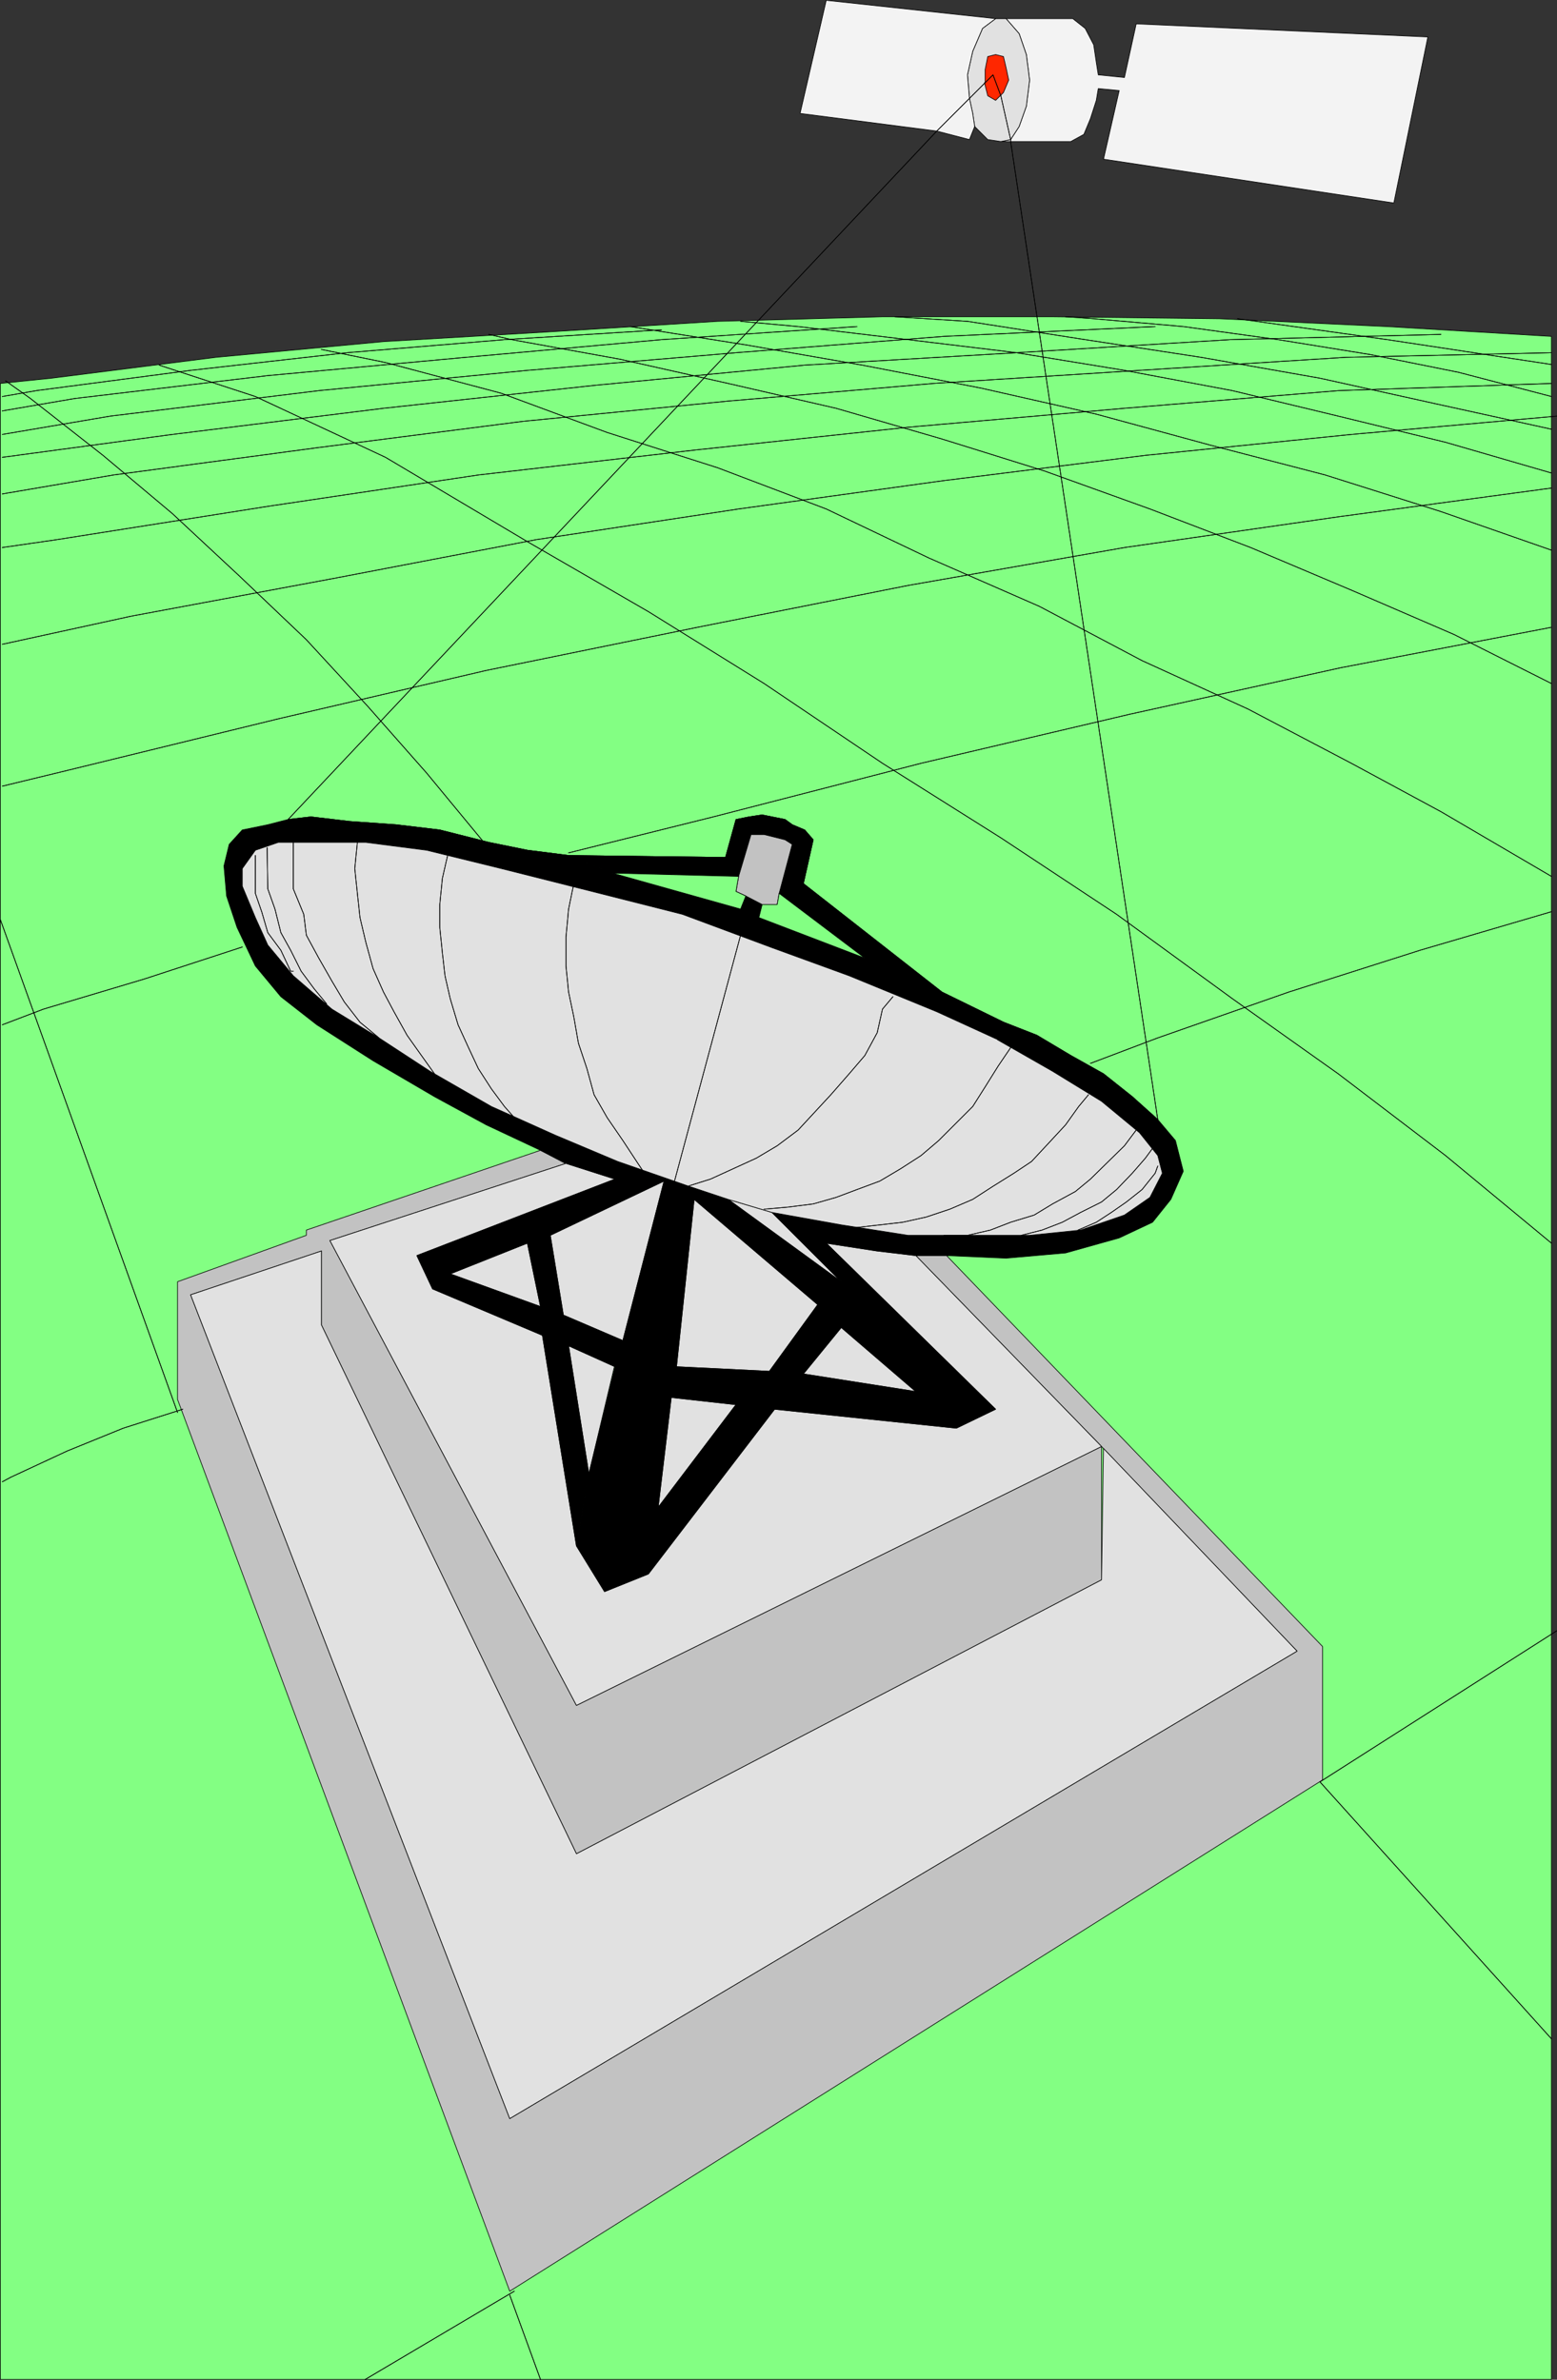 <?xml version="1.0" encoding="UTF-8" standalone="no"?>
<svg
   version="1.0"
   width="101.806mm"
   height="155.626mm"
   id="svg120"
   sodipodi:docname="Satellite Dish 03.wmf"
   xmlns:inkscape="http://www.inkscape.org/namespaces/inkscape"
   xmlns:sodipodi="http://sodipodi.sourceforge.net/DTD/sodipodi-0.dtd"
   xmlns="http://www.w3.org/2000/svg"
   xmlns:svg="http://www.w3.org/2000/svg">
  <rect width="100%" height="100%" fill="#333333" stroke="none"/>
  <sodipodi:namedview
     id="namedview120"
     pagecolor="#ffffff"
     bordercolor="#000000"
     borderopacity="0.25"
     inkscape:showpageshadow="2"
     inkscape:pageopacity="0.0"
     inkscape:pagecheckerboard="0"
     inkscape:deskcolor="#d1d1d1"
     inkscape:document-units="mm" />
  <defs
     id="defs1">
    <pattern
       id="WMFhbasepattern"
       patternUnits="userSpaceOnUse"
       width="6"
       height="6"
       x="0"
       y="0" />
  </defs>
  <path
     style="fill:#83ff83;fill-opacity:1;fill-rule:evenodd;stroke:none"
     d="M 0.081,94.773 V 588.111 H 383.406 V 83.139 L 342.843,80.715 301.311,78.776 260.102,78.291 H 218.085 L 177.36,79.422 135.99,82.007 94.781,84.431 53.41,88.31 12.686,93.48 0.081,94.773 Z"
     id="path1" />
  <path
     style="fill:none;stroke:#000000;stroke-width:0.162px;stroke-linecap:round;stroke-linejoin:round;stroke-miterlimit:4;stroke-dasharray:none;stroke-opacity:1"
     d="M 0.081,94.773 V 588.111 H 383.406 V 83.139 L 342.843,80.715 301.311,78.776 260.102,78.291 H 218.085 L 177.36,79.422 135.99,82.007 94.781,84.431 53.41,88.31 12.686,93.48 0.081,94.773 v 0"
     id="path2" />
  <path
     style="fill:#c2c2c2;fill-opacity:1;fill-rule:evenodd;stroke:none"
     d="m 139.707,287.551 -6.141,-3.232 -57.854,19.714 v 1.293 l -31.836,11.473 v 29.086 L 125.97,566.296 326.844,439.932 v -32.965 l -92.922,-96.631 h -7.595 l 45.896,47.185 48.32,50.578 -194.571,115.538 -78.863,-203.605 32.321,-10.827 v 18.26 L 142.454,458.192 272.222,390.485 V 357.52 L 142.454,421.51 81.529,306.619 139.868,287.551 v 0 z"
     id="path3" />
  <path
     style="fill:none;stroke:#000000;stroke-width:0.162px;stroke-linecap:round;stroke-linejoin:round;stroke-miterlimit:4;stroke-dasharray:none;stroke-opacity:1"
     d="m 139.707,287.551 -6.141,-3.232 -57.854,19.714 v 1.293 l -31.836,11.473 v 29.086 L 125.97,566.296 326.844,439.932 v -32.965 l -92.922,-96.631 h -7.595 l 45.896,47.185 48.32,50.578 -194.571,115.538 -78.863,-203.605 32.321,-10.827 v 18.26 L 142.454,458.192 272.222,390.485 V 357.52 L 142.454,421.51 81.529,306.619 139.868,287.551 v 0"
     id="path4" />
  <path
     style="fill:#e1e1e1;fill-opacity:1;fill-rule:evenodd;stroke:none"
     d="M 272.707,358.005 320.542,408.098 125.97,523.636 47.108,320.031 79.428,309.205 v 18.26 l 63.026,130.727 129.768,-67.707 0.485,-32.48 z"
     id="path5" />
  <path
     style="fill:none;stroke:#000000;stroke-width:0.162px;stroke-linecap:round;stroke-linejoin:round;stroke-miterlimit:4;stroke-dasharray:none;stroke-opacity:1"
     d="M 272.707,358.005 320.542,408.098 125.97,523.636 47.108,320.031 79.428,309.205 v 18.26 l 63.026,130.727 129.768,-67.707 0.485,-32.48 v 0"
     id="path6" />
  <path
     style="fill:#e1e1e1;fill-opacity:1;fill-rule:evenodd;stroke:none"
     d="m 142.454,382.082 -8.403,-52.032 -27.149,-11.473 -3.878,-8.241 48.966,-18.906 -12.12,-3.878 -58.339,19.068 60.925,114.891 129.768,-63.99 -45.896,-47.185 -9.535,-1.131 -12.605,-1.939 41.855,41.044 -9.696,4.686 -44.926,-4.686 -31.19,40.721 -10.827,4.363 -6.949,-11.311 z"
     id="path7" />
  <path
     style="fill:none;stroke:#000000;stroke-width:0.162px;stroke-linecap:round;stroke-linejoin:round;stroke-miterlimit:4;stroke-dasharray:none;stroke-opacity:1"
     d="m 142.454,382.082 -8.403,-52.032 -27.149,-11.473 -3.878,-8.241 48.966,-18.906 -12.12,-3.878 -58.339,19.068 60.925,114.891 129.768,-63.99 -45.896,-47.185 -9.535,-1.131 -12.605,-1.939 41.855,41.044 -9.696,4.686 -44.926,-4.686 -31.19,40.721 -10.827,4.363 -6.949,-11.311 v 0"
     id="path8" />
  <path
     style="fill:#e1e1e1;fill-opacity:1;fill-rule:evenodd;stroke:none"
     d="m 198.531,339.584 27.796,4.363 -18.423,-15.836 z"
     id="path9" />
  <path
     style="fill:none;stroke:#000000;stroke-width:0.162px;stroke-linecap:round;stroke-linejoin:round;stroke-miterlimit:4;stroke-dasharray:none;stroke-opacity:1"
     d="m 198.531,339.584 27.796,4.363 -18.423,-15.836 -9.373,11.473 v 0"
     id="path10" />
  <path
     style="fill:#e1e1e1;fill-opacity:1;fill-rule:evenodd;stroke:none"
     d="m 190.774,299.671 -10.827,-3.232 27.958,20.36 -17.13,-17.129 z"
     id="path11" />
  <path
     style="fill:none;stroke:#000000;stroke-width:0.162px;stroke-linecap:round;stroke-linejoin:round;stroke-miterlimit:4;stroke-dasharray:none;stroke-opacity:1"
     d="m 190.774,299.671 -10.827,-3.232 27.958,20.36 -17.13,-17.129 v 0"
     id="path12" />
  <path
     style="fill:#e1e1e1;fill-opacity:1;fill-rule:evenodd;stroke:none"
     d="m 167.179,337.806 22.948,1.131 11.959,-16.482 -30.543,-26.016 z"
     id="path13" />
  <path
     style="fill:none;stroke:#000000;stroke-width:0.162px;stroke-linecap:round;stroke-linejoin:round;stroke-miterlimit:4;stroke-dasharray:none;stroke-opacity:1"
     d="m 167.179,337.806 22.948,1.131 11.959,-16.482 -30.543,-26.016 -4.363,41.367 v 0"
     id="path14" />
  <path
     style="fill:#e1e1e1;fill-opacity:1;fill-rule:evenodd;stroke:none"
     d="m 162.655,372.548 19.231,-25.37 -15.999,-1.778 z"
     id="path15" />
  <path
     style="fill:none;stroke:#000000;stroke-width:0.162px;stroke-linecap:round;stroke-linejoin:round;stroke-miterlimit:4;stroke-dasharray:none;stroke-opacity:1"
     d="m 162.655,372.548 19.231,-25.37 -15.999,-1.778 -3.232,27.147 v 0"
     id="path16" />
  <path
     style="fill:#e1e1e1;fill-opacity:1;fill-rule:evenodd;stroke:none"
     d="m 151.827,337.806 -6.303,26.501 -5.01,-31.672 11.474,5.171 v 0 z"
     id="path17" />
  <path
     style="fill:none;stroke:#000000;stroke-width:0.162px;stroke-linecap:round;stroke-linejoin:round;stroke-miterlimit:4;stroke-dasharray:none;stroke-opacity:1"
     d="m 151.827,337.806 -6.303,26.501 -5.01,-31.672 11.474,5.171 v 0"
     id="path18" />
  <path
     style="fill:#e1e1e1;fill-opacity:1;fill-rule:evenodd;stroke:none"
     d="m 153.928,331.343 -14.706,-6.302 -3.232,-19.714 28.119,-13.412 z"
     id="path19" />
  <path
     style="fill:none;stroke:#000000;stroke-width:0.162px;stroke-linecap:round;stroke-linejoin:round;stroke-miterlimit:4;stroke-dasharray:none;stroke-opacity:1"
     d="m 153.928,331.343 -14.706,-6.302 -3.232,-19.714 28.119,-13.412 -10.181,39.428 v 0"
     id="path20" />
  <path
     style="fill:#e1e1e1;fill-opacity:1;fill-rule:evenodd;stroke:none"
     d="m 133.566,322.94 -3.232,-15.674 -19.069,7.595 z"
     id="path21" />
  <path
     style="fill:none;stroke:#000000;stroke-width:0.162px;stroke-linecap:round;stroke-linejoin:round;stroke-miterlimit:4;stroke-dasharray:none;stroke-opacity:1"
     d="m 133.566,322.94 -3.232,-15.674 -19.069,7.595 22.301,8.08 v 0"
     id="path22" />
  <path
     style="fill:#000000;fill-opacity:1;fill-rule:evenodd;stroke:none"
     d="m 145.524,364.307 -5.01,-31.672 11.474,5.171 1.939,-6.464 -14.706,-6.302 -3.232,-19.714 28.119,-13.412 -10.181,39.428 -1.939,6.464 -6.464,26.501 -3.07,17.775 6.949,11.311 10.827,-4.363 2.424,-16.482 3.232,-27.147 1.293,-7.595 4.363,-41.367 30.543,26.016 5.818,5.656 18.423,15.836 -27.796,-4.363 9.373,-11.473 -5.818,-5.656 -11.959,16.482 -22.948,-1.131 -1.293,7.595 15.999,1.778 -19.231,25.37 -2.424,16.482 31.19,-40.721 44.926,4.686 9.696,-4.686 -41.855,-41.044 12.605,1.939 9.535,1.131 h 7.595 l 14.706,0.646 14.706,-1.293 13.252,-3.717 8.242,-3.878 4.525,-5.656 3.07,-6.948 -1.939,-7.595 -4.363,-5.171 -6.303,-5.656 -7.111,-5.656 -8.08,-4.525 -8.403,-5.009 -8.242,-3.232 -7.595,-3.717 -7.595,-3.717 -1.293,4.848 15.191,6.948 13.413,7.756 12.12,7.433 9.373,7.756 4.525,5.656 1.131,4.363 -3.07,5.979 -6.303,4.363 -10.827,3.717 -12.605,1.293 h -30.058 l -16.484,-2.585 -17.13,-3.07 17.13,17.129 -27.958,-20.36 -9.696,-3.232 -17.615,-6.14 -15.352,-6.464 -15.837,-7.11 -15.191,-8.726 -12.605,-8.241 -11.635,-7.11 -9.535,-8.241 -6.303,-7.595 -3.07,-6.787 -3.232,-7.756 v -4.363 l 3.232,-4.525 5.656,-1.939 h 21.655 l 15.029,1.939 18.423,4.525 19.877,5.009 24.887,6.302 22.14,8.241 19.069,6.948 21.655,8.888 1.293,-4.848 -34.26,-26.824 2.424,-10.827 -2.101,-2.424 -3.07,-1.293 -1.778,-1.293 -3.232,-0.646 -2.424,-0.485 -3.232,0.485 -3.232,0.646 -2.586,9.372 -38.785,-0.485 10.827,4.363 31.19,0.808 3.07,-10.342 h 3.232 l 5.171,1.293 1.778,1.131 -3.232,12.119 21.17,15.998 -26.18,-10.019 0.808,-3.232 -4.04,-2.101 -1.293,3.232 -31.674,-8.888 -10.827,-4.363 -10.181,-1.293 -9.535,-1.939 -12.12,-3.07 -10.827,-1.293 -11.474,-0.808 -9.535,-1.131 -5.656,0.646 -5.01,1.293 -6.303,1.293 -3.232,3.555 -1.293,5.333 0.646,7.433 2.586,7.756 4.525,9.534 6.303,7.595 8.888,6.948 13.898,8.888 15.191,8.888 12.767,6.948 13.413,6.302 6.303,3.232 12.12,3.878 -48.966,18.906 3.878,8.241 27.149,11.473 -0.485,-7.11 -22.301,-8.08 19.069,-7.595 3.232,15.674 0.485,7.11 8.403,52.032 z"
     id="path23" />
  <path
     style="fill:none;stroke:#000000;stroke-width:0.162px;stroke-linecap:round;stroke-linejoin:round;stroke-miterlimit:4;stroke-dasharray:none;stroke-opacity:1"
     d="m 145.524,364.307 -5.01,-31.672 11.474,5.171 1.939,-6.464 -14.706,-6.302 -3.232,-19.714 28.119,-13.412 -10.181,39.428 -1.939,6.464 -6.464,26.501 -3.07,17.775 6.949,11.311 10.827,-4.363 2.424,-16.482 3.232,-27.147 1.293,-7.595 4.363,-41.367 30.543,26.016 5.818,5.656 18.423,15.836 -27.796,-4.363 9.373,-11.473 -5.818,-5.656 -11.959,16.482 -22.948,-1.131 -1.293,7.595 15.999,1.778 -19.231,25.37 -2.424,16.482 31.19,-40.721 44.926,4.686 9.696,-4.686 -41.855,-41.044 12.605,1.939 9.535,1.131 h 7.595 l 14.706,0.646 14.706,-1.293 13.252,-3.717 8.242,-3.878 4.525,-5.656 3.07,-6.948 -1.939,-7.595 -4.363,-5.171 -6.303,-5.656 -7.111,-5.656 -8.08,-4.525 -8.403,-5.009 -8.242,-3.232 -7.595,-3.717 -7.595,-3.717 -1.293,4.848 15.191,6.948 13.413,7.756 12.12,7.433 9.373,7.756 4.525,5.656 1.131,4.363 -3.07,5.979 -6.303,4.363 -10.827,3.717 -12.605,1.293 h -30.058 l -16.484,-2.585 -17.13,-3.07 17.13,17.129 -27.958,-20.36 -9.696,-3.232 -17.615,-6.14 -15.352,-6.464 -15.837,-7.11 -15.191,-8.726 -12.605,-8.241 -11.635,-7.11 -9.535,-8.241 -6.303,-7.595 -3.07,-6.787 -3.232,-7.756 v -4.363 l 3.232,-4.525 5.656,-1.939 h 21.655 l 15.029,1.939 18.423,4.525 19.877,5.009 24.887,6.302 22.14,8.241 19.069,6.948 21.655,8.888 1.293,-4.848 -34.26,-26.824 2.424,-10.827 -2.101,-2.424 -3.07,-1.293 -1.778,-1.293 -3.232,-0.646 -2.424,-0.485 -3.232,0.485 -3.232,0.646 -2.586,9.372 -38.785,-0.485 10.827,4.363 31.19,0.808 3.07,-10.342 h 3.232 l 5.171,1.293 1.778,1.131 -3.232,12.119 21.17,15.998 -26.18,-10.019 0.808,-3.232 -4.04,-2.101 -1.293,3.232 -31.674,-8.888 -10.827,-4.363 -10.181,-1.293 -9.535,-1.939 -12.12,-3.07 -10.827,-1.293 -11.474,-0.808 -9.535,-1.131 -5.656,0.646 -5.01,1.293 -6.303,1.293 -3.232,3.555 -1.293,5.333 0.646,7.433 2.586,7.756 4.525,9.534 6.303,7.595 8.888,6.948 13.898,8.888 15.191,8.888 12.767,6.948 13.413,6.302 6.303,3.232 12.12,3.878 -48.966,18.906 3.878,8.241 27.149,11.473 -0.485,-7.11 -22.301,-8.08 19.069,-7.595 3.232,15.674 0.485,7.11 8.403,52.032 3.07,-17.775 v 0"
     id="path24" />
  <path
     style="fill:#e1e1e1;fill-opacity:1;fill-rule:evenodd;stroke:none"
     d="m 246.527,257.011 13.575,7.756 12.12,7.433 9.373,7.756 4.525,5.656 1.131,4.363 -3.07,5.979 -6.303,4.363 -10.827,3.717 -12.605,1.293 h -30.058 l -16.484,-2.585 -17.13,-3.07 -10.827,-3.232 -9.696,-3.232 -17.615,-6.14 -15.352,-6.464 -15.837,-7.11 -15.191,-8.726 -12.605,-8.241 -11.635,-7.11 -9.535,-8.241 -6.303,-7.595 -3.07,-6.787 -3.232,-7.756 v -4.363 l 3.232,-4.525 5.656,-1.939 h 21.655 l 15.029,1.939 18.423,4.525 19.877,5.009 24.887,6.302 22.14,8.241 19.069,6.948 21.655,8.888 15.191,6.948 v 0 z"
     id="path25" />
  <path
     style="fill:none;stroke:#000000;stroke-width:0.162px;stroke-linecap:round;stroke-linejoin:round;stroke-miterlimit:4;stroke-dasharray:none;stroke-opacity:1"
     d="m 246.527,257.011 13.575,7.756 12.12,7.433 9.373,7.756 4.525,5.656 1.131,4.363 -3.07,5.979 -6.303,4.363 -10.827,3.717 -12.605,1.293 h -30.058 l -16.484,-2.585 -17.13,-3.07 -10.827,-3.232 -9.696,-3.232 -17.615,-6.14 -15.352,-6.464 -15.837,-7.11 -15.191,-8.726 -12.605,-8.241 -11.635,-7.11 -9.535,-8.241 -6.303,-7.595 -3.07,-6.787 -3.232,-7.756 v -4.363 l 3.232,-4.525 5.656,-1.939 h 21.655 l 15.029,1.939 18.423,4.525 19.877,5.009 24.887,6.302 22.14,8.241 19.069,6.948 21.655,8.888 15.191,6.948 v 0"
     id="path26" />
  <path
     style="fill:none;stroke:#000000;stroke-width:0.162px;stroke-linecap:round;stroke-linejoin:round;stroke-miterlimit:4;stroke-dasharray:none;stroke-opacity:1"
     d="m 63.106,211.442 v 9.372 l 1.616,4.686 1.454,5.009 3.232,4.363 2.424,5.171 h 0.646"
     id="path27" />
  <path
     style="fill:none;stroke:#000000;stroke-width:0.162px;stroke-linecap:round;stroke-linejoin:round;stroke-miterlimit:4;stroke-dasharray:none;stroke-opacity:1"
     d="m 63.106,211.442 v 9.372 l 1.616,4.686 1.454,5.009 3.232,4.363 2.424,5.171 h 0.646"
     id="path28" />
  <path
     style="fill:none;stroke:#000000;stroke-width:0.162px;stroke-linecap:round;stroke-linejoin:round;stroke-miterlimit:4;stroke-dasharray:none;stroke-opacity:1"
     d="m 66.015,209.503 0.162,10.18 1.778,5.009 1.454,5.817 2.424,4.363 2.586,5.171 3.232,4.363 3.07,3.717"
     id="path29" />
  <path
     style="fill:none;stroke:#000000;stroke-width:0.162px;stroke-linecap:round;stroke-linejoin:round;stroke-miterlimit:4;stroke-dasharray:none;stroke-opacity:1"
     d="m 66.015,209.503 0.162,10.18 1.778,5.009 1.454,5.817 2.424,4.363 2.586,5.171 3.232,4.363 3.07,3.717"
     id="path30" />
  <path
     style="fill:none;stroke:#000000;stroke-width:0.162px;stroke-linecap:round;stroke-linejoin:round;stroke-miterlimit:4;stroke-dasharray:none;stroke-opacity:1"
     d="m 72.479,208.21 v 11.473 l 2.586,6.302 0.646,5.171 3.07,5.656 3.232,5.656 3.07,5.171 3.878,5.009 4.687,3.878"
     id="path31" />
  <path
     style="fill:none;stroke:#000000;stroke-width:0.162px;stroke-linecap:round;stroke-linejoin:round;stroke-miterlimit:4;stroke-dasharray:none;stroke-opacity:1"
     d="m 72.479,208.21 v 11.473 l 2.586,6.302 0.646,5.171 3.07,5.656 3.232,5.656 3.07,5.171 3.878,5.009 4.687,3.878"
     id="path32" />
  <path
     style="fill:none;stroke:#000000;stroke-width:0.162px;stroke-linecap:round;stroke-linejoin:round;stroke-miterlimit:4;stroke-dasharray:none;stroke-opacity:1"
     d="m 88.317,208.21 -0.646,6.464 0.646,6.14 0.646,5.979 1.454,6.14 1.778,6.464 2.586,5.817 2.586,4.848 3.232,5.817 3.555,5.009 3.232,4.525"
     id="path33" />
  <path
     style="fill:none;stroke:#000000;stroke-width:0.162px;stroke-linecap:round;stroke-linejoin:round;stroke-miterlimit:4;stroke-dasharray:none;stroke-opacity:1"
     d="m 88.317,208.21 -0.646,6.464 0.646,6.14 0.646,5.979 1.454,6.14 1.778,6.464 2.586,5.817 2.586,4.848 3.232,5.817 3.555,5.009 3.232,4.525"
     id="path34" />
  <path
     style="fill:none;stroke:#000000;stroke-width:0.162px;stroke-linecap:round;stroke-linejoin:round;stroke-miterlimit:4;stroke-dasharray:none;stroke-opacity:1"
     d="m 110.618,211.442 -1.293,5.656 -0.646,6.464 v 5.656 l 0.646,6.302 0.646,5.656 1.293,5.656 1.939,6.464 2.586,5.656 2.424,5.171 3.232,5.009 3.232,4.363 2.424,2.747"
     id="path35" />
  <path
     style="fill:none;stroke:#000000;stroke-width:0.162px;stroke-linecap:round;stroke-linejoin:round;stroke-miterlimit:4;stroke-dasharray:none;stroke-opacity:1"
     d="m 110.618,211.442 -1.293,5.656 -0.646,6.464 v 5.656 l 0.646,6.302 0.646,5.656 1.293,5.656 1.939,6.464 2.586,5.656 2.424,5.171 3.232,5.009 3.232,4.363 2.424,2.747"
     id="path36" />
  <path
     style="fill:none;stroke:#000000;stroke-width:0.162px;stroke-linecap:round;stroke-linejoin:round;stroke-miterlimit:4;stroke-dasharray:none;stroke-opacity:1"
     d="m 141.808,218.39 -1.293,6.302 -0.646,6.948 v 7.11 l 0.646,6.464 1.293,6.14 1.131,6.464 2.101,6.302 1.778,6.464 3.232,5.656 3.878,5.656 3.717,5.656 1.293,1.939"
     id="path37" />
  <path
     style="fill:none;stroke:#000000;stroke-width:0.162px;stroke-linecap:round;stroke-linejoin:round;stroke-miterlimit:4;stroke-dasharray:none;stroke-opacity:1"
     d="m 141.808,218.39 -1.293,6.302 -0.646,6.948 v 7.11 l 0.646,6.464 1.293,6.14 1.131,6.464 2.101,6.302 1.778,6.464 3.232,5.656 3.878,5.656 3.717,5.656 1.293,1.939"
     id="path38" />
  <path
     style="fill:none;stroke:#000000;stroke-width:0.162px;stroke-linecap:round;stroke-linejoin:round;stroke-miterlimit:4;stroke-dasharray:none;stroke-opacity:1"
     d="m 183.017,231.156 -16.322,60.758"
     id="path39" />
  <path
     style="fill:none;stroke:#000000;stroke-width:0.162px;stroke-linecap:round;stroke-linejoin:round;stroke-miterlimit:4;stroke-dasharray:none;stroke-opacity:1"
     d="m 183.017,231.156 -16.322,60.758"
     id="path40" />
  <path
     style="fill:none;stroke:#000000;stroke-width:0.162px;stroke-linecap:round;stroke-linejoin:round;stroke-miterlimit:4;stroke-dasharray:none;stroke-opacity:1"
     d="m 169.927,293.207 5.656,-1.778 5.656,-2.585 5.656,-2.585 5.171,-3.07 5.171,-3.878 8.08,-8.726 4.525,-5.171 3.878,-4.525 3.07,-5.656 1.293,-5.817 2.586,-3.07"
     id="path41" />
  <path
     style="fill:none;stroke:#000000;stroke-width:0.162px;stroke-linecap:round;stroke-linejoin:round;stroke-miterlimit:4;stroke-dasharray:none;stroke-opacity:1"
     d="m 169.927,293.207 5.656,-1.778 5.656,-2.585 5.656,-2.585 5.171,-3.07 5.171,-3.878 8.08,-8.726 4.525,-5.171 3.878,-4.525 3.07,-5.656 1.293,-5.817 2.586,-3.07"
     id="path42" />
  <path
     style="fill:none;stroke:#000000;stroke-width:0.162px;stroke-linecap:round;stroke-linejoin:round;stroke-miterlimit:4;stroke-dasharray:none;stroke-opacity:1"
     d="m 188.834,298.863 5.656,-0.485 6.464,-0.808 5.656,-1.616 5.171,-1.939 5.656,-2.101 5.171,-3.07 5.01,-3.232 4.363,-3.717 8.403,-8.403 3.07,-4.848 3.232,-5.171 3.07,-4.525"
     id="path43" />
  <path
     style="fill:none;stroke:#000000;stroke-width:0.162px;stroke-linecap:round;stroke-linejoin:round;stroke-miterlimit:4;stroke-dasharray:none;stroke-opacity:1"
     d="m 188.834,298.863 5.656,-0.485 6.464,-0.808 5.656,-1.616 5.171,-1.939 5.656,-2.101 5.171,-3.07 5.01,-3.232 4.363,-3.717 8.403,-8.403 3.07,-4.848 3.232,-5.171 3.07,-4.525"
     id="path44" />
  <path
     style="fill:none;stroke:#000000;stroke-width:0.162px;stroke-linecap:round;stroke-linejoin:round;stroke-miterlimit:4;stroke-dasharray:none;stroke-opacity:1"
     d="m 211.782,303.387 5.656,-0.646 5.656,-0.646 5.818,-1.293 5.818,-1.939 5.656,-2.424 5.01,-3.232 5.171,-3.232 4.363,-2.909 4.363,-4.686 4.04,-4.363 3.232,-4.525 2.424,-2.909"
     id="path45" />
  <path
     style="fill:none;stroke:#000000;stroke-width:0.162px;stroke-linecap:round;stroke-linejoin:round;stroke-miterlimit:4;stroke-dasharray:none;stroke-opacity:1"
     d="m 211.782,303.387 5.656,-0.646 5.656,-0.646 5.818,-1.293 5.818,-1.939 5.656,-2.424 5.01,-3.232 5.171,-3.232 4.363,-2.909 4.363,-4.686 4.04,-4.363 3.232,-4.525 2.424,-2.909"
     id="path46" />
  <path
     style="fill:none;stroke:#000000;stroke-width:0.162px;stroke-linecap:round;stroke-linejoin:round;stroke-miterlimit:4;stroke-dasharray:none;stroke-opacity:1"
     d="m 233.275,305.326 h 5.818 l 5.656,-1.293 5.01,-1.939 5.818,-1.778 4.525,-2.747 5.656,-3.07 3.717,-3.07 8.403,-8.241 2.909,-3.878"
     id="path47" />
  <path
     style="fill:none;stroke:#000000;stroke-width:0.162px;stroke-linecap:round;stroke-linejoin:round;stroke-miterlimit:4;stroke-dasharray:none;stroke-opacity:1"
     d="m 233.275,305.326 h 5.818 l 5.656,-1.293 5.01,-1.939 5.818,-1.778 4.525,-2.747 5.656,-3.07 3.717,-3.07 8.403,-8.241 2.909,-3.878"
     id="path48" />
  <path
     style="fill:none;stroke:#000000;stroke-width:0.162px;stroke-linecap:round;stroke-linejoin:round;stroke-miterlimit:4;stroke-dasharray:none;stroke-opacity:1"
     d="m 252.345,305.326 5.171,-1.293 5.01,-1.939 4.525,-2.424 5.171,-2.585 3.717,-3.07 3.878,-4.04 3.232,-3.717 1.778,-2.424"
     id="path49" />
  <path
     style="fill:none;stroke:#000000;stroke-width:0.162px;stroke-linecap:round;stroke-linejoin:round;stroke-miterlimit:4;stroke-dasharray:none;stroke-opacity:1"
     d="m 252.345,305.326 5.171,-1.293 5.01,-1.939 4.525,-2.424 5.171,-2.585 3.717,-3.07 3.878,-4.04 3.232,-3.717 1.778,-2.424"
     id="path50" />
  <path
     style="fill:none;stroke:#000000;stroke-width:0.162px;stroke-linecap:round;stroke-linejoin:round;stroke-miterlimit:4;stroke-dasharray:none;stroke-opacity:1"
     d="m 266.404,304.034 4.525,-1.939 3.717,-2.424 3.717,-2.585 3.878,-3.07 3.232,-4.04 0.646,-1.778"
     id="path51" />
  <path
     style="fill:none;stroke:#000000;stroke-width:0.162px;stroke-linecap:round;stroke-linejoin:round;stroke-miterlimit:4;stroke-dasharray:none;stroke-opacity:1"
     d="m 266.404,304.034 4.525,-1.939 3.717,-2.424 3.717,-2.585 3.878,-3.07 3.232,-4.04 0.646,-1.778"
     id="path52" />
  <path
     style="fill:#c2c2c2;fill-opacity:1;fill-rule:evenodd;stroke:none"
     d="m 192.551,220.814 -0.485,2.747 h -3.717 l -4.04,-2.101 -2.424,-1.131 0.646,-3.717 3.07,-10.342 h 3.232 l 5.171,1.293 1.778,1.131 -3.232,12.119 z"
     id="path53" />
  <path
     style="fill:none;stroke:#000000;stroke-width:0.162px;stroke-linecap:round;stroke-linejoin:round;stroke-miterlimit:4;stroke-dasharray:none;stroke-opacity:1"
     d="m 192.551,220.814 -0.485,2.747 h -3.717 l -4.04,-2.101 -2.424,-1.131 0.646,-3.717 3.07,-10.342 h 3.232 l 5.171,1.293 1.778,1.131 -3.232,12.119 v 0"
     id="path54" />
  <path
     style="fill:#83ff83;fill-opacity:1;fill-rule:evenodd;stroke:none"
     d="m 182.532,216.613 -0.646,3.717 2.424,1.131 -1.293,3.232 -31.674,-8.888 z"
     id="path55" />
  <path
     style="fill:none;stroke:#000000;stroke-width:0.162px;stroke-linecap:round;stroke-linejoin:round;stroke-miterlimit:4;stroke-dasharray:none;stroke-opacity:1"
     d="m 182.532,216.613 -0.646,3.717 2.424,1.131 -1.293,3.232 -31.674,-8.888 31.19,0.808 v 0"
     id="path56" />
  <path
     style="fill:#83ff83;fill-opacity:1;fill-rule:evenodd;stroke:none"
     d="m 192.551,220.814 21.17,15.998 -26.18,-10.019 0.808,-3.232 h 3.717 l 0.485,-2.747 z"
     id="path57" />
  <path
     style="fill:none;stroke:#000000;stroke-width:0.162px;stroke-linecap:round;stroke-linejoin:round;stroke-miterlimit:4;stroke-dasharray:none;stroke-opacity:1"
     d="m 192.551,220.814 21.17,15.998 -26.18,-10.019 0.808,-3.232 h 3.717 l 0.485,-2.747 v 0"
     id="path58" />
  <path
     style="fill:#f3f3f3;fill-opacity:1;fill-rule:evenodd;stroke:none"
     d="m 246.042,4.605 h 2.586 l 3.232,3.717 1.778,5.171 0.808,6.302 -0.808,6.464 -1.778,5.009 -2.101,3.232 -2.424,0.485 h 17.292 l 3.232,-1.778 1.616,-3.878 1.454,-4.525 0.485,-2.909 5.171,0.485 -3.878,16.967 71.752,10.827 8.403,-41.044 -72.075,-3.232 -2.909,13.25 -6.464,-0.646 -0.485,-3.07 -0.646,-4.363 -2.101,-4.04 -3.07,-2.424 h -19.069 z"
     id="path59" />
  <path
     style="fill:none;stroke:#000000;stroke-width:0.162px;stroke-linecap:round;stroke-linejoin:round;stroke-miterlimit:4;stroke-dasharray:none;stroke-opacity:1"
     d="m 246.042,4.605 h 2.586 l 3.232,3.717 1.778,5.171 0.808,6.302 -0.808,6.464 -1.778,5.009 -2.101,3.232 -2.424,0.485 h 17.292 l 3.232,-1.778 1.616,-3.878 1.454,-4.525 0.485,-2.909 5.171,0.485 -3.878,16.967 71.752,10.827 8.403,-41.044 -72.075,-3.232 -2.909,13.25 -6.464,-0.646 -0.485,-3.07 -0.646,-4.363 -2.101,-4.04 -3.07,-2.424 h -19.069 v 0"
     id="path60" />
  <path
     style="fill:#e1e1e1;fill-opacity:1;fill-rule:evenodd;stroke:none"
     d="m 246.042,4.605 h 2.586 l 3.232,3.717 1.778,5.171 0.808,6.302 -0.808,6.464 -1.778,5.009 -2.101,3.232 -2.424,0.485 -3.232,-0.485 -3.232,-3.232 -0.485,-3.232 -0.808,-3.717 -0.485,-5.817 1.293,-5.817 2.424,-5.656 3.232,-2.424 z"
     id="path61" />
  <path
     style="fill:none;stroke:#000000;stroke-width:0.162px;stroke-linecap:round;stroke-linejoin:round;stroke-miterlimit:4;stroke-dasharray:none;stroke-opacity:1"
     d="m 246.042,4.605 h 2.586 l 3.232,3.717 1.778,5.171 0.808,6.302 -0.808,6.464 -1.778,5.009 -2.101,3.232 -2.424,0.485 -3.232,-0.485 -3.232,-3.232 -0.485,-3.232 -0.808,-3.717 -0.485,-5.817 1.293,-5.817 2.424,-5.656 3.232,-2.424 v 0"
     id="path62" />
  <path
     style="fill:#ff2700;fill-opacity:1;fill-rule:evenodd;stroke:none"
     d="m 243.295,20.441 0.808,3.232 1.939,1.131 1.939,-1.939 1.293,-3.07 -0.646,-3.07 -0.646,-2.747 -1.939,-0.485 -1.939,0.485 -0.646,3.232 v 3.232 0 z"
     id="path63" />
  <path
     style="fill:none;stroke:#000000;stroke-width:0.162px;stroke-linecap:round;stroke-linejoin:round;stroke-miterlimit:4;stroke-dasharray:none;stroke-opacity:1"
     d="m 243.295,20.441 0.808,3.232 1.939,1.131 1.939,-1.939 1.293,-3.07 -0.646,-3.07 -0.646,-2.747 -1.939,-0.485 -1.939,0.485 -0.646,3.232 v 3.232 0"
     id="path64" />
  <path
     style="fill:#f3f3f3;fill-opacity:1;fill-rule:evenodd;stroke:none"
     d="m 240.871,31.268 -0.485,-3.232 -0.808,-3.717 -0.485,-5.817 1.293,-5.817 2.424,-5.656 3.232,-2.424 -41.855,-4.525 -6.464,27.955 33.775,4.363 8.08,2.101 z"
     id="path65" />
  <path
     style="fill:none;stroke:#000000;stroke-width:0.162px;stroke-linecap:round;stroke-linejoin:round;stroke-miterlimit:4;stroke-dasharray:none;stroke-opacity:1"
     d="m 240.871,31.268 -0.485,-3.232 -0.808,-3.717 -0.485,-5.817 1.293,-5.817 2.424,-5.656 3.232,-2.424 -41.855,-4.525 -6.464,27.955 33.775,4.363 8.08,2.101 1.293,-3.232 v 0"
     id="path66" />
  <path
     style="fill:none;stroke:#000000;stroke-width:0.162px;stroke-linecap:round;stroke-linejoin:round;stroke-miterlimit:4;stroke-dasharray:none;stroke-opacity:1"
     d="m 200.955,207.564 -2.424,10.827 34.26,26.824 7.595,3.717 7.595,3.717 8.242,3.232 8.403,5.009 8.08,4.525 7.111,5.656 6.303,5.656 L 249.759,34.984 V 34.5 L 247.335,23.673 245.396,18.502 231.498,32.399 71.187,202.554 l 5.656,-0.646 9.535,1.131 11.474,0.808 10.827,1.293 12.12,3.07 9.535,1.939 10.181,1.293 38.785,0.485 2.586,-9.372 3.232,-0.646 3.232,-0.485 2.424,0.485 3.232,0.646 1.778,1.293 3.07,1.293 2.101,2.424"
     id="path67" />
  <path
     style="fill:none;stroke:#000000;stroke-width:0.162px;stroke-linecap:round;stroke-linejoin:round;stroke-miterlimit:4;stroke-dasharray:none;stroke-opacity:1"
     d="m 200.955,207.564 -2.424,10.827 34.26,26.824 7.595,3.717 7.595,3.717 8.242,3.232 8.403,5.009 8.08,4.525 7.111,5.656 6.303,5.656 L 249.759,34.984 V 34.5 L 247.335,23.673 245.396,18.502 231.498,32.399 71.187,202.554 l 5.656,-0.646 9.535,1.131 11.474,0.808 10.827,1.293 12.12,3.07 9.535,1.939 10.181,1.293 38.785,0.485 2.586,-9.372 3.232,-0.646 3.232,-0.485 2.424,0.485 3.232,0.646 1.778,1.293 3.07,1.293 2.101,2.424"
     id="path68" />
  <path
     style="fill:none;stroke:#000000;stroke-width:0.162px;stroke-linecap:round;stroke-linejoin:round;stroke-miterlimit:4;stroke-dasharray:none;stroke-opacity:1"
     d="m 383.406,87.178 -50.744,1.131 -51.067,3.232 -50.905,3.232 -50.744,4.363 -50.744,5.009 -50.42,6.464 -50.744,6.787 -27.473,4.686"
     id="path69" />
  <path
     style="fill:none;stroke:#000000;stroke-width:0.162px;stroke-linecap:round;stroke-linejoin:round;stroke-miterlimit:4;stroke-dasharray:none;stroke-opacity:1"
     d="m 383.406,87.178 -50.744,1.131 -51.067,3.232 -50.905,3.232 -50.744,4.363 -50.744,5.009 -50.42,6.464 -50.744,6.787 -27.473,4.686"
     id="path70" />
  <path
     style="fill:none;stroke:#000000;stroke-width:0.162px;stroke-linecap:round;stroke-linejoin:round;stroke-miterlimit:4;stroke-dasharray:none;stroke-opacity:1"
     d="m 356.095,82.654 -52.037,1.293 -52.845,3.232 -52.36,3.07 -52.037,5.009 -52.037,5.656 -52.198,6.464 -42.017,5.656"
     id="path71" />
  <path
     style="fill:none;stroke:#000000;stroke-width:0.162px;stroke-linecap:round;stroke-linejoin:round;stroke-miterlimit:4;stroke-dasharray:none;stroke-opacity:1"
     d="m 356.095,82.654 -52.037,1.293 -52.845,3.232 -52.36,3.07 -52.037,5.009 -52.037,5.656 -52.198,6.464 -42.017,5.656"
     id="path72" />
  <path
     style="fill:none;stroke:#000000;stroke-width:0.162px;stroke-linecap:round;stroke-linejoin:round;stroke-miterlimit:4;stroke-dasharray:none;stroke-opacity:1"
     d="m 285.474,80.715 -52.198,2.424 -51.39,4.04 -51.552,4.363 -51.552,5.009 -51.552,6.302 -26.665,4.525"
     id="path73" />
  <path
     style="fill:none;stroke:#000000;stroke-width:0.162px;stroke-linecap:round;stroke-linejoin:round;stroke-miterlimit:4;stroke-dasharray:none;stroke-opacity:1"
     d="m 285.474,80.715 -52.198,2.424 -51.39,4.04 -51.552,4.363 -51.552,5.009 -51.552,6.302 -26.665,4.525"
     id="path74" />
  <path
     style="fill:none;stroke:#000000;stroke-width:0.162px;stroke-linecap:round;stroke-linejoin:round;stroke-miterlimit:4;stroke-dasharray:none;stroke-opacity:1"
     d="m 211.782,80.715 -48.32,3.232 -48.32,4.363 -48.966,4.525 -47.673,5.656 -17.938,3.07"
     id="path75" />
  <path
     style="fill:none;stroke:#000000;stroke-width:0.162px;stroke-linecap:round;stroke-linejoin:round;stroke-miterlimit:4;stroke-dasharray:none;stroke-opacity:1"
     d="m 211.782,80.715 -48.32,3.232 -48.32,4.363 -48.966,4.525 -47.673,5.656 -17.938,3.07"
     id="path76" />
  <path
     style="fill:none;stroke:#000000;stroke-width:0.162px;stroke-linecap:round;stroke-linejoin:round;stroke-miterlimit:4;stroke-dasharray:none;stroke-opacity:1"
     d="m 163.463,81.523 -38.785,2.424 -38.947,3.232 -38.623,4.363 -38.139,5.009 -8.403,1.454"
     id="path77" />
  <path
     style="fill:none;stroke:#000000;stroke-width:0.162px;stroke-linecap:round;stroke-linejoin:round;stroke-miterlimit:4;stroke-dasharray:none;stroke-opacity:1"
     d="m 163.463,81.523 -38.785,2.424 -38.947,3.232 -38.623,4.363 -38.139,5.009 -8.403,1.454"
     id="path78" />
  <path
     style="fill:none;stroke:#000000;stroke-width:0.162px;stroke-linecap:round;stroke-linejoin:round;stroke-miterlimit:4;stroke-dasharray:none;stroke-opacity:1"
     d="m 383.406,94.773 -52.683,1.778 -52.845,4.363 -53.491,4.686 -52.845,5.656 -53.329,6.14 -52.037,7.756 -52.198,8.241 -13.413,1.939"
     id="path79" />
  <path
     style="fill:none;stroke:#000000;stroke-width:0.162px;stroke-linecap:round;stroke-linejoin:round;stroke-miterlimit:4;stroke-dasharray:none;stroke-opacity:1"
     d="m 383.406,94.773 -52.683,1.778 -52.845,4.363 -53.491,4.686 -52.845,5.656 -53.329,6.14 -52.037,7.756 -52.198,8.241 -13.413,1.939"
     id="path80" />
  <path
     style="fill:none;stroke:#000000;stroke-width:0.162px;stroke-linecap:round;stroke-linejoin:round;stroke-miterlimit:4;stroke-dasharray:none;stroke-opacity:1"
     d="m 384.699,102.853 -50.744,4.525 -50.905,5.171 -50.259,6.302 -50.259,6.948 -50.097,7.595 -49.774,9.534 -50.259,9.372 -31.836,6.948"
     id="path81" />
  <path
     style="fill:none;stroke:#000000;stroke-width:0.162px;stroke-linecap:round;stroke-linejoin:round;stroke-miterlimit:4;stroke-dasharray:none;stroke-opacity:1"
     d="m 384.699,102.853 -50.744,4.525 -50.905,5.171 -50.259,6.302 -50.259,6.948 -50.097,7.595 -49.774,9.534 -50.259,9.372 -31.836,6.948"
     id="path82" />
  <path
     style="fill:none;stroke:#000000;stroke-width:0.162px;stroke-linecap:round;stroke-linejoin:round;stroke-miterlimit:4;stroke-dasharray:none;stroke-opacity:1"
     d="m 383.406,120.628 -52.683,7.11 -52.845,7.595 -53.491,9.372 -52.037,10.342 -52.198,10.665 -51.39,11.958 -52.198,12.766 -15.999,3.878"
     id="path83" />
  <path
     style="fill:none;stroke:#000000;stroke-width:0.162px;stroke-linecap:round;stroke-linejoin:round;stroke-miterlimit:4;stroke-dasharray:none;stroke-opacity:1"
     d="m 383.406,120.628 -52.683,7.11 -52.845,7.595 -53.491,9.372 -52.037,10.342 -52.198,10.665 -51.39,11.958 -52.198,12.766 -15.999,3.878"
     id="path84" />
  <path
     style="fill:none;stroke:#000000;stroke-width:0.162px;stroke-linecap:round;stroke-linejoin:round;stroke-miterlimit:4;stroke-dasharray:none;stroke-opacity:1"
     d="m 59.874,234.065 -24.241,7.918 -24.887,7.433 -10.181,3.878"
     id="path85" />
  <path
     style="fill:none;stroke:#000000;stroke-width:0.162px;stroke-linecap:round;stroke-linejoin:round;stroke-miterlimit:4;stroke-dasharray:none;stroke-opacity:1"
     d="m 59.874,234.065 -24.241,7.918 -24.887,7.433 -10.181,3.878"
     id="path86" />
  <path
     style="fill:none;stroke:#000000;stroke-width:0.162px;stroke-linecap:round;stroke-linejoin:round;stroke-miterlimit:4;stroke-dasharray:none;stroke-opacity:1"
     d="m 383.406,155.047 -52.198,10.019 -52.037,11.473 -51.552,12.119 -51.39,13.25 -35.715,8.888"
     id="path87" />
  <path
     style="fill:none;stroke:#000000;stroke-width:0.162px;stroke-linecap:round;stroke-linejoin:round;stroke-miterlimit:4;stroke-dasharray:none;stroke-opacity:1"
     d="m 383.406,155.047 -52.198,10.019 -52.037,11.473 -51.552,12.119 -51.39,13.25 -35.715,8.888"
     id="path88" />
  <path
     style="fill:none;stroke:#000000;stroke-width:0.162px;stroke-linecap:round;stroke-linejoin:round;stroke-miterlimit:4;stroke-dasharray:none;stroke-opacity:1"
     d="m 45.168,348.31 -14.706,4.686 -13.898,5.656 -13.898,6.464 -2.101,1.131"
     id="path89" />
  <path
     style="fill:none;stroke:#000000;stroke-width:0.162px;stroke-linecap:round;stroke-linejoin:round;stroke-miterlimit:4;stroke-dasharray:none;stroke-opacity:1"
     d="m 45.168,348.31 -14.706,4.686 -13.898,5.656 -13.898,6.464 -2.101,1.131"
     id="path90" />
  <path
     style="fill:none;stroke:#000000;stroke-width:0.162px;stroke-linecap:round;stroke-linejoin:round;stroke-miterlimit:4;stroke-dasharray:none;stroke-opacity:1"
     d="m 383.406,225.339 -32.482,9.534 -32.482,10.342 -32.321,11.311 -16.645,6.302"
     id="path91" />
  <path
     style="fill:none;stroke:#000000;stroke-width:0.162px;stroke-linecap:round;stroke-linejoin:round;stroke-miterlimit:4;stroke-dasharray:none;stroke-opacity:1"
     d="m 383.406,225.339 -32.482,9.534 -32.482,10.342 -32.321,11.311 -16.645,6.302"
     id="path92" />
  <path
     style="fill:none;stroke:#000000;stroke-width:0.162px;stroke-linecap:round;stroke-linejoin:round;stroke-miterlimit:4;stroke-dasharray:none;stroke-opacity:1"
     d="m 90.256,588.111 36.846,-21.815"
     id="path93" />
  <path
     style="fill:none;stroke:#000000;stroke-width:0.162px;stroke-linecap:round;stroke-linejoin:round;stroke-miterlimit:4;stroke-dasharray:none;stroke-opacity:1"
     d="m 90.256,588.111 36.846,-21.815"
     id="path94" />
  <path
     style="fill:none;stroke:#000000;stroke-width:0.162px;stroke-linecap:round;stroke-linejoin:round;stroke-miterlimit:4;stroke-dasharray:none;stroke-opacity:1"
     d="m 326.198,440.417 58.501,-37.328"
     id="path95" />
  <path
     style="fill:none;stroke:#000000;stroke-width:0.162px;stroke-linecap:round;stroke-linejoin:round;stroke-miterlimit:4;stroke-dasharray:none;stroke-opacity:1"
     d="m 326.198,440.417 58.501,-37.328"
     id="path96" />
  <path
     style="fill:none;stroke:#000000;stroke-width:0.162px;stroke-linecap:round;stroke-linejoin:round;stroke-miterlimit:4;stroke-dasharray:none;stroke-opacity:1"
     d="m 133.566,588.111 -7.595,-20.845"
     id="path97" />
  <path
     style="fill:none;stroke:#000000;stroke-width:0.162px;stroke-linecap:round;stroke-linejoin:round;stroke-miterlimit:4;stroke-dasharray:none;stroke-opacity:1"
     d="m 133.566,588.111 -7.595,-20.845"
     id="path98" />
  <path
     style="fill:none;stroke:#000000;stroke-width:0.162px;stroke-linecap:round;stroke-linejoin:round;stroke-miterlimit:4;stroke-dasharray:none;stroke-opacity:1"
     d="M 43.876,349.118 0.081,227.278"
     id="path99" />
  <path
     style="fill:none;stroke:#000000;stroke-width:0.162px;stroke-linecap:round;stroke-linejoin:round;stroke-miterlimit:4;stroke-dasharray:none;stroke-opacity:1"
     d="M 43.876,349.118 0.081,227.278"
     id="path100" />
  <path
     style="fill:none;stroke:#000000;stroke-width:0.162px;stroke-linecap:round;stroke-linejoin:round;stroke-miterlimit:4;stroke-dasharray:none;stroke-opacity:1"
     d="m 326.198,440.417 57.208,63.505"
     id="path101" />
  <path
     style="fill:none;stroke:#000000;stroke-width:0.162px;stroke-linecap:round;stroke-linejoin:round;stroke-miterlimit:4;stroke-dasharray:none;stroke-opacity:1"
     d="m 326.198,440.417 57.208,63.505"
     id="path102" />
  <path
     style="fill:none;stroke:#000000;stroke-width:0.162px;stroke-linecap:round;stroke-linejoin:round;stroke-miterlimit:4;stroke-dasharray:none;stroke-opacity:1"
     d="M 119.991,208.695 105.447,191.082 90.902,174.599 75.712,158.117 59.066,142.281 42.583,126.93 25.453,112.548 7.515,98.49 1.374,94.127"
     id="path103" />
  <path
     style="fill:none;stroke:#000000;stroke-width:0.162px;stroke-linecap:round;stroke-linejoin:round;stroke-miterlimit:4;stroke-dasharray:none;stroke-opacity:1"
     d="M 119.991,208.695 105.447,191.082 90.902,174.599 75.712,158.117 59.066,142.281 42.583,126.93 25.453,112.548 7.515,98.49 1.374,94.127"
     id="path104" />
  <path
     style="fill:none;stroke:#000000;stroke-width:0.162px;stroke-linecap:round;stroke-linejoin:round;stroke-miterlimit:4;stroke-dasharray:none;stroke-opacity:1"
     d="M 383.406,307.266 357.226,285.612 330.723,265.413 304.543,246.83 275.939,225.985 247.335,207.079 218.085,188.658 188.834,168.944 160.23,151.168 130.334,133.878 95.266,113.033 63.106,98.005 39.351,90.249"
     id="path105" />
  <path
     style="fill:none;stroke:#000000;stroke-width:0.162px;stroke-linecap:round;stroke-linejoin:round;stroke-miterlimit:4;stroke-dasharray:none;stroke-opacity:1"
     d="M 383.406,307.266 357.226,285.612 330.723,265.413 304.543,246.83 275.939,225.985 247.335,207.079 218.085,188.658 188.834,168.944 160.23,151.168 130.334,133.878 95.266,113.033 63.106,98.005 39.351,90.249"
     id="path106" />
  <path
     style="fill:none;stroke:#000000;stroke-width:0.162px;stroke-linecap:round;stroke-linejoin:round;stroke-miterlimit:4;stroke-dasharray:none;stroke-opacity:1"
     d="M 383.406,216.613 356.095,200.615 333.955,188.658 308.421,175.246 282.242,163.288 256.87,149.876 229.559,137.918 204.187,125.799 177.36,115.618 150.049,106.893 123.87,97.197 95.266,89.602 79.428,86.37"
     id="path107" />
  <path
     style="fill:none;stroke:#000000;stroke-width:0.162px;stroke-linecap:round;stroke-linejoin:round;stroke-miterlimit:4;stroke-dasharray:none;stroke-opacity:1"
     d="M 383.406,216.613 356.095,200.615 333.955,188.658 308.421,175.246 282.242,163.288 256.87,149.876 229.559,137.918 204.187,125.799 177.36,115.618 150.049,106.893 123.87,97.197 95.266,89.602 79.428,86.37"
     id="path108" />
  <path
     style="fill:none;stroke:#000000;stroke-width:0.162px;stroke-linecap:round;stroke-linejoin:round;stroke-miterlimit:4;stroke-dasharray:none;stroke-opacity:1"
     d="m 383.406,168.944 -24.079,-12.119 -25.049,-10.827 -25.21,-10.665 -24.887,-9.534 -26.018,-9.372 -25.372,-7.918 -26.18,-7.595 -26.665,-6.14 -26.665,-5.979 -26.826,-4.848 -5.656,-1.293"
     id="path109" />
  <path
     style="fill:none;stroke:#000000;stroke-width:0.162px;stroke-linecap:round;stroke-linejoin:round;stroke-miterlimit:4;stroke-dasharray:none;stroke-opacity:1"
     d="m 383.406,168.944 -24.079,-12.119 -25.049,-10.827 -25.21,-10.665 -24.887,-9.534 -26.018,-9.372 -25.372,-7.918 -26.18,-7.595 -26.665,-6.14 -26.665,-5.979 -26.826,-4.848 -5.656,-1.293"
     id="path110" />
  <path
     style="fill:none;stroke:#000000;stroke-width:0.162px;stroke-linecap:round;stroke-linejoin:round;stroke-miterlimit:4;stroke-dasharray:none;stroke-opacity:1"
     d="m 383.406,135.979 -27.311,-9.534 -28.604,-9.049 -28.604,-7.433 -27.958,-7.595 -28.604,-6.464 -29.25,-5.656 -28.766,-5.009 -28.604,-4.525"
     id="path111" />
  <path
     style="fill:none;stroke:#000000;stroke-width:0.162px;stroke-linecap:round;stroke-linejoin:round;stroke-miterlimit:4;stroke-dasharray:none;stroke-opacity:1"
     d="m 383.406,135.979 -27.311,-9.534 -28.604,-9.049 -28.604,-7.433 -27.958,-7.595 -28.604,-6.464 -29.25,-5.656 -28.766,-5.009 -28.604,-4.525"
     id="path112" />
  <path
     style="fill:none;stroke:#000000;stroke-width:0.162px;stroke-linecap:round;stroke-linejoin:round;stroke-miterlimit:4;stroke-dasharray:none;stroke-opacity:1"
     d="m 383.406,116.911 -26.18,-7.595 -26.503,-6.464 -26.18,-6.302 -26.665,-5.009 -26.665,-4.363 -26.826,-3.232 -27.149,-3.232 -14.221,-1.293"
     id="path113" />
  <path
     style="fill:none;stroke:#000000;stroke-width:0.162px;stroke-linecap:round;stroke-linejoin:round;stroke-miterlimit:4;stroke-dasharray:none;stroke-opacity:1"
     d="m 383.406,116.911 -26.18,-7.595 -26.503,-6.464 -26.18,-6.302 -26.665,-5.009 -26.665,-4.363 -26.826,-3.232 -27.149,-3.232 -14.221,-1.293"
     id="path114" />
  <path
     style="fill:none;stroke:#000000;stroke-width:0.162px;stroke-linecap:round;stroke-linejoin:round;stroke-miterlimit:4;stroke-dasharray:none;stroke-opacity:1"
     d="M 383.406,106.085 355.448,99.944 326.198,93.48 296.786,88.31 268.182,83.947 239.093,79.422 221.155,78.291"
     id="path115" />
  <path
     style="fill:none;stroke:#000000;stroke-width:0.162px;stroke-linecap:round;stroke-linejoin:round;stroke-miterlimit:4;stroke-dasharray:none;stroke-opacity:1"
     d="M 383.406,106.085 355.448,99.944 326.198,93.48 296.786,88.31 268.182,83.947 239.093,79.422 221.155,78.291"
     id="path116" />
  <path
     style="fill:none;stroke:#000000;stroke-width:0.162px;stroke-linecap:round;stroke-linejoin:round;stroke-miterlimit:4;stroke-dasharray:none;stroke-opacity:1"
     d="m 383.406,98.005 -22.948,-5.979 -21.655,-4.363 -22.948,-3.717 -23.433,-3.232 -22.14,-1.939 -6.949,-0.485"
     id="path117" />
  <path
     style="fill:none;stroke:#000000;stroke-width:0.162px;stroke-linecap:round;stroke-linejoin:round;stroke-miterlimit:4;stroke-dasharray:none;stroke-opacity:1"
     d="m 383.406,98.005 -22.948,-5.979 -21.655,-4.363 -22.948,-3.717 -23.433,-3.232 -22.14,-1.939 -6.949,-0.485"
     id="path118" />
  <path
     style="fill:none;stroke:#000000;stroke-width:0.162px;stroke-linecap:round;stroke-linejoin:round;stroke-miterlimit:4;stroke-dasharray:none;stroke-opacity:1"
     d="M 383.406,90.087 342.843,83.947 305.836,78.776"
     id="path119" />
  <path
     style="fill:none;stroke:#000000;stroke-width:0.162px;stroke-linecap:round;stroke-linejoin:round;stroke-miterlimit:4;stroke-dasharray:none;stroke-opacity:1"
     d="M 383.406,90.087 342.843,83.947 305.836,78.776"
     id="path120" />
</svg>
